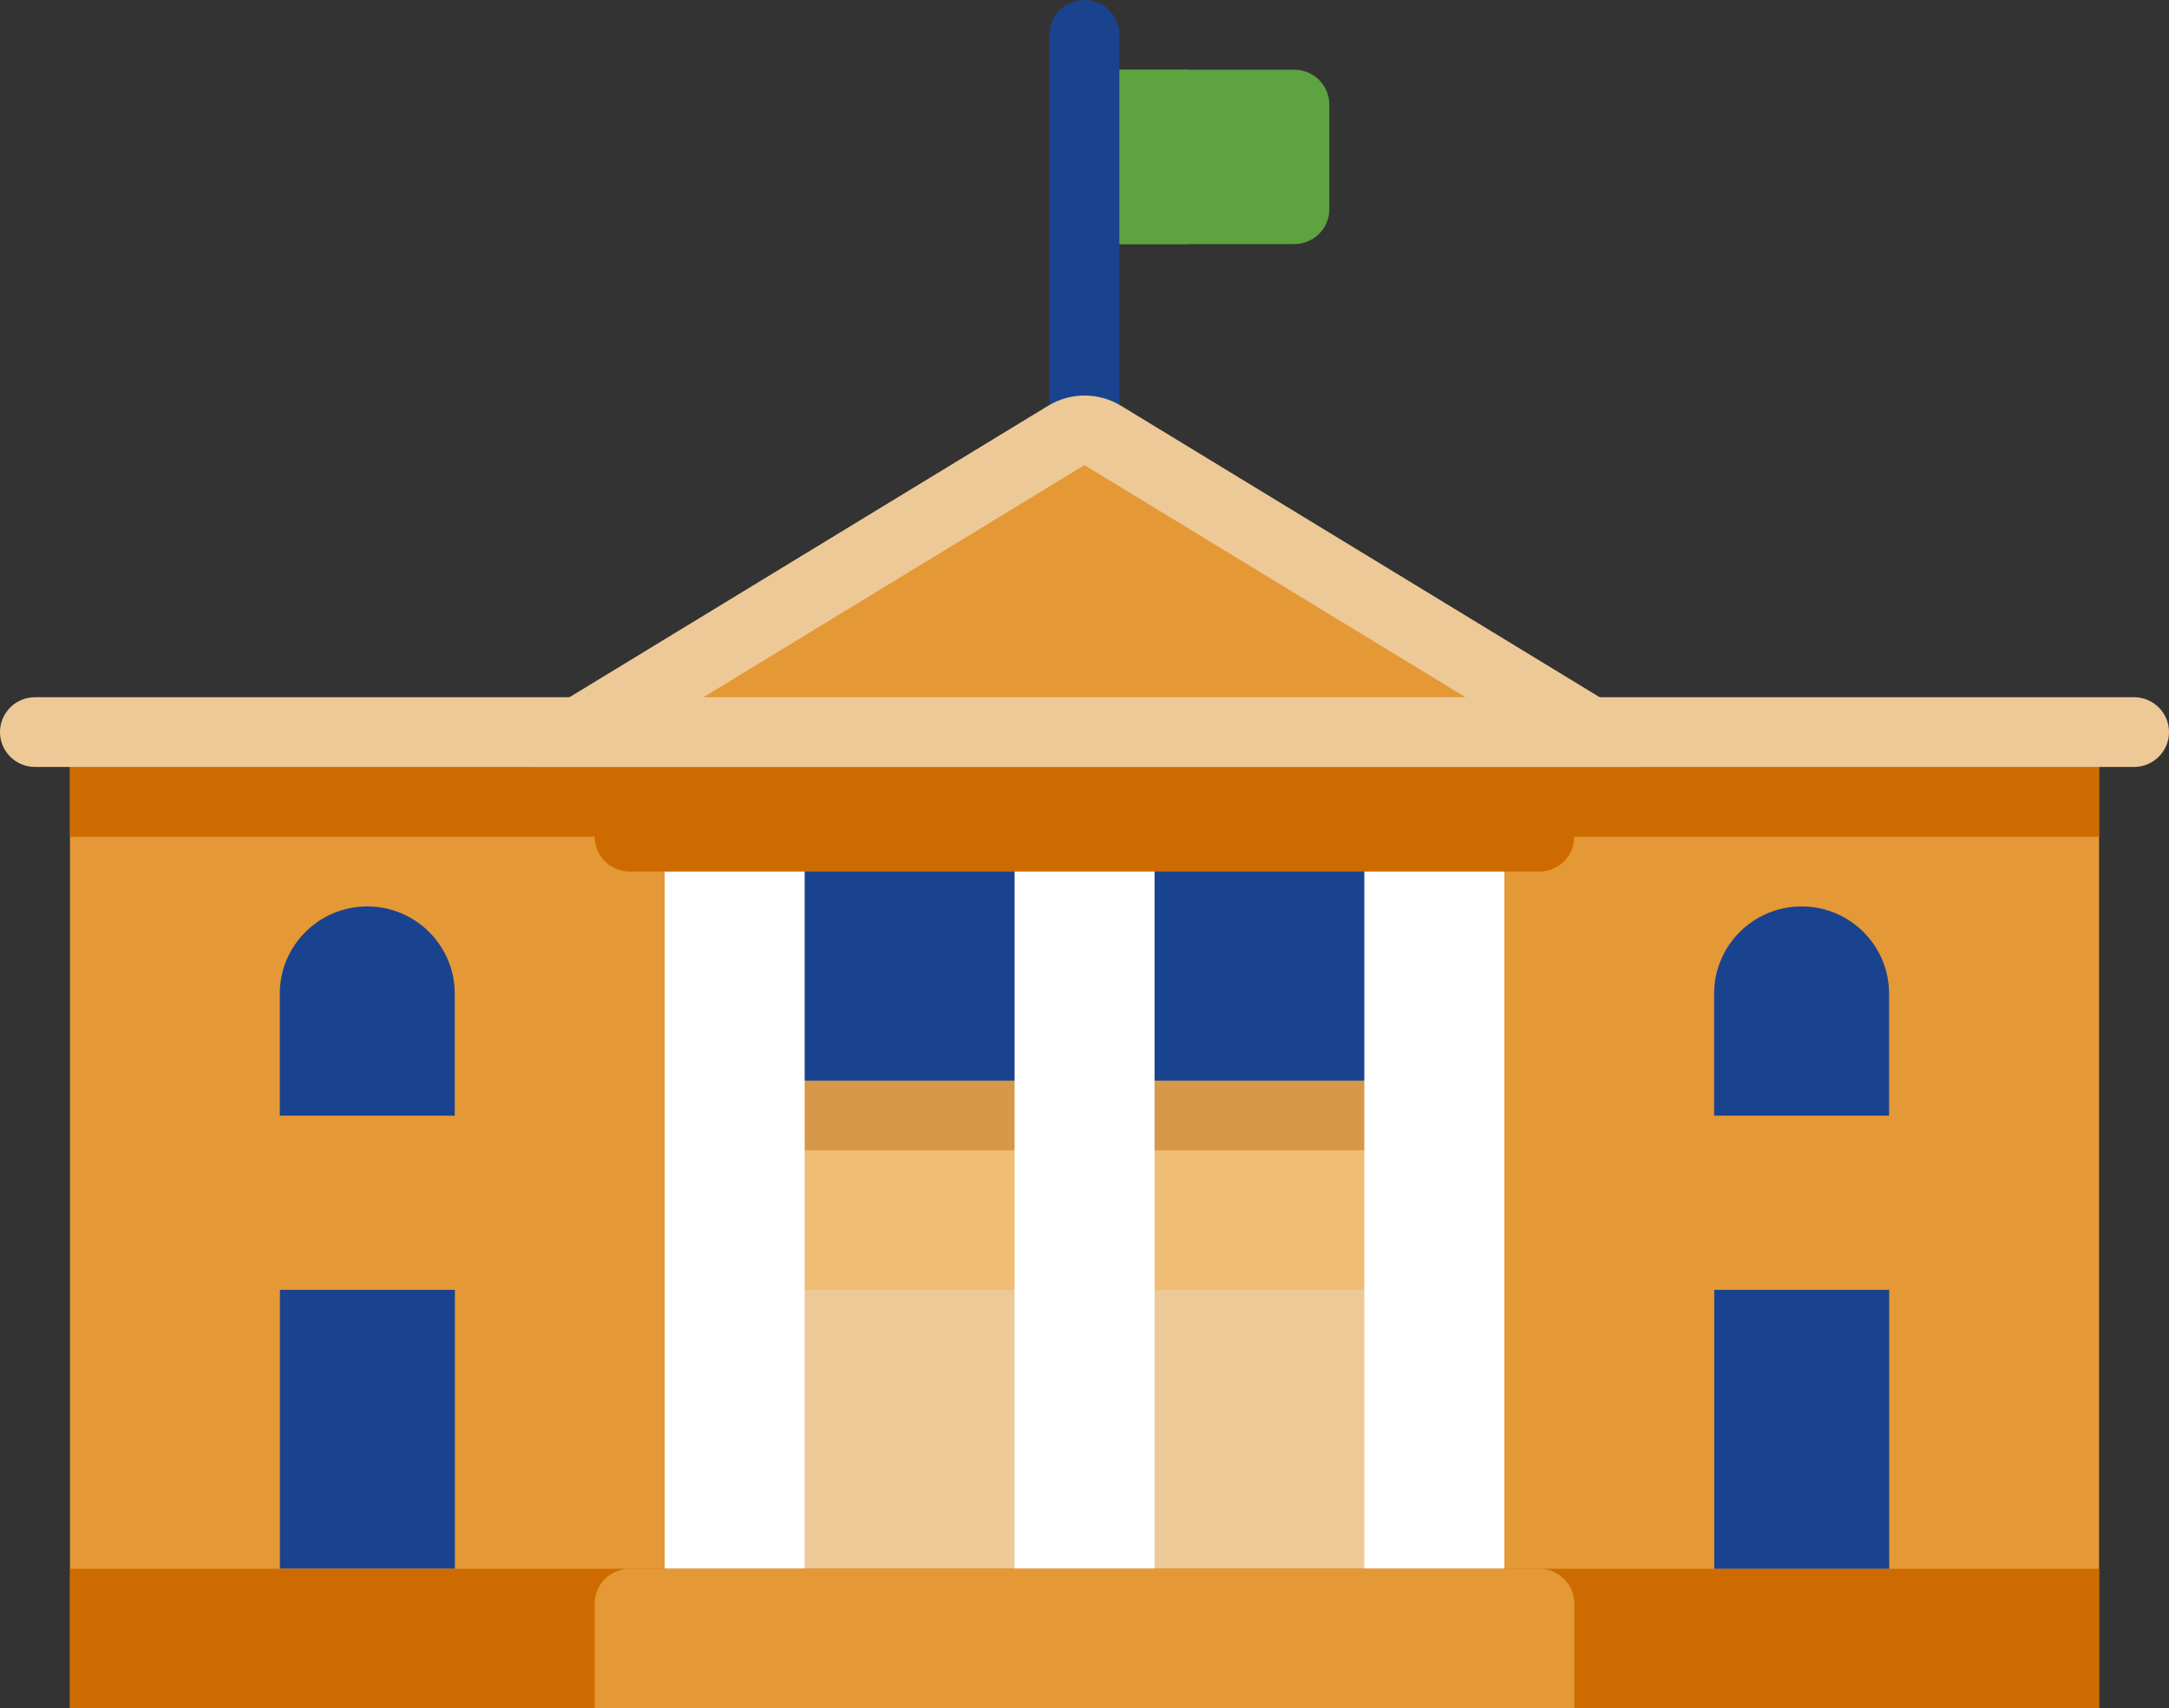 <?xml version="1.0" encoding="UTF-8"?> <svg xmlns="http://www.w3.org/2000/svg" width="179" height="141" viewBox="0 0 179 141" fill="none"><rect x="0" y="0" width="179" height="141" fill="#333333" stroke="none"/><g clip-path="url(#clip0_675_1152)"><path d="M89.492 5.756V20.146H106.818C108.412 20.146 109.706 18.856 109.706 17.268V8.634C109.706 7.046 108.412 5.756 106.818 5.756H89.492Z" fill="#5DA33F"></path><path d="M98.155 5.756H89.492V20.146H98.155V5.756Z" fill="#5DA33F"></path><path d="M173.227 60.427H5.777V141H173.227V60.427Z" fill="#E59836"></path><path d="M115.482 69.061H63.516V92.085H115.482V69.061Z" fill="#1A438F"></path><path d="M115.482 89.195H63.516V94.951H115.482V89.195Z" fill="#D7984A"></path><path d="M115.482 94.951H63.516V106.463H115.482V94.951Z" fill="#EFBD74"></path><path d="M115.482 106.463H63.516V132.366H115.482V106.463Z" fill="#EDC997"></path><path d="M30.309 74.817C26.326 74.817 23.09 78.043 23.09 82.012V92.085H37.528V82.012C37.528 78.043 34.292 74.817 30.309 74.817Z" fill="#1A438F"></path><path d="M37.54 106.463H23.102V129.488H37.54V106.463Z" fill="#1A438F"></path><path d="M66.406 69.061H54.855V132.366H66.406V69.061Z" fill="white"></path><path d="M95.281 69.061H83.731V132.366H95.281V69.061Z" fill="white"></path><path d="M124.145 69.061H112.594V132.366H124.145V69.061Z" fill="white"></path><path d="M173.227 60.427H5.777V69.061H173.227V60.427Z" fill="#CE6B00"></path><path d="M173.227 129.488H5.777V141H173.227V129.488Z" fill="#CE6B00"></path><path d="M49.078 141V132.366C49.078 130.778 50.373 129.488 51.966 129.488H127.034C128.627 129.488 129.921 130.778 129.921 132.366V141H49.078Z" fill="#E59836"></path><path d="M49.078 60.427V69.061C49.078 70.649 50.373 71.939 51.966 71.939H127.034C128.627 71.939 129.921 70.649 129.921 69.061V60.427H49.078Z" fill="#CE6B00"></path><path d="M89.493 37.402C87.9 37.402 86.606 36.112 86.606 34.524V2.878C86.606 1.29 87.9 0 89.493 0C91.086 0 92.381 1.29 92.381 2.878V34.524C92.381 36.112 91.086 37.402 89.493 37.402Z" fill="#1A438F"></path><path d="M176.112 63.305H2.888C1.294 63.305 0 62.015 0 60.427C0 58.839 1.294 57.549 2.888 57.549H176.112C177.706 57.549 179 58.839 179 60.427C179 62.015 177.706 63.305 176.112 63.305Z" fill="#EDC997"></path><path d="M155.911 106.463H141.473V129.488H155.911V106.463Z" fill="#1A438F"></path><path d="M148.68 74.817C144.697 74.817 141.461 78.043 141.461 82.012V92.085H155.899V82.012C155.899 78.043 152.663 74.817 148.68 74.817Z" fill="#1A438F"></path><path d="M44.15 63.305H134.851C136.73 63.305 137.427 60.849 135.822 59.868L92.519 33.495C90.664 32.366 88.349 32.366 86.494 33.495L43.191 59.868C41.586 60.849 42.283 63.305 44.162 63.305H44.15Z" fill="#EDC997"></path><path d="M89.504 38.395L120.945 57.549H58.051L89.492 38.395" fill="#E59836"></path></g><defs><clipPath id="clip0_675_1152"><rect width="179" height="141" fill="white"></rect></clipPath></defs></svg> 